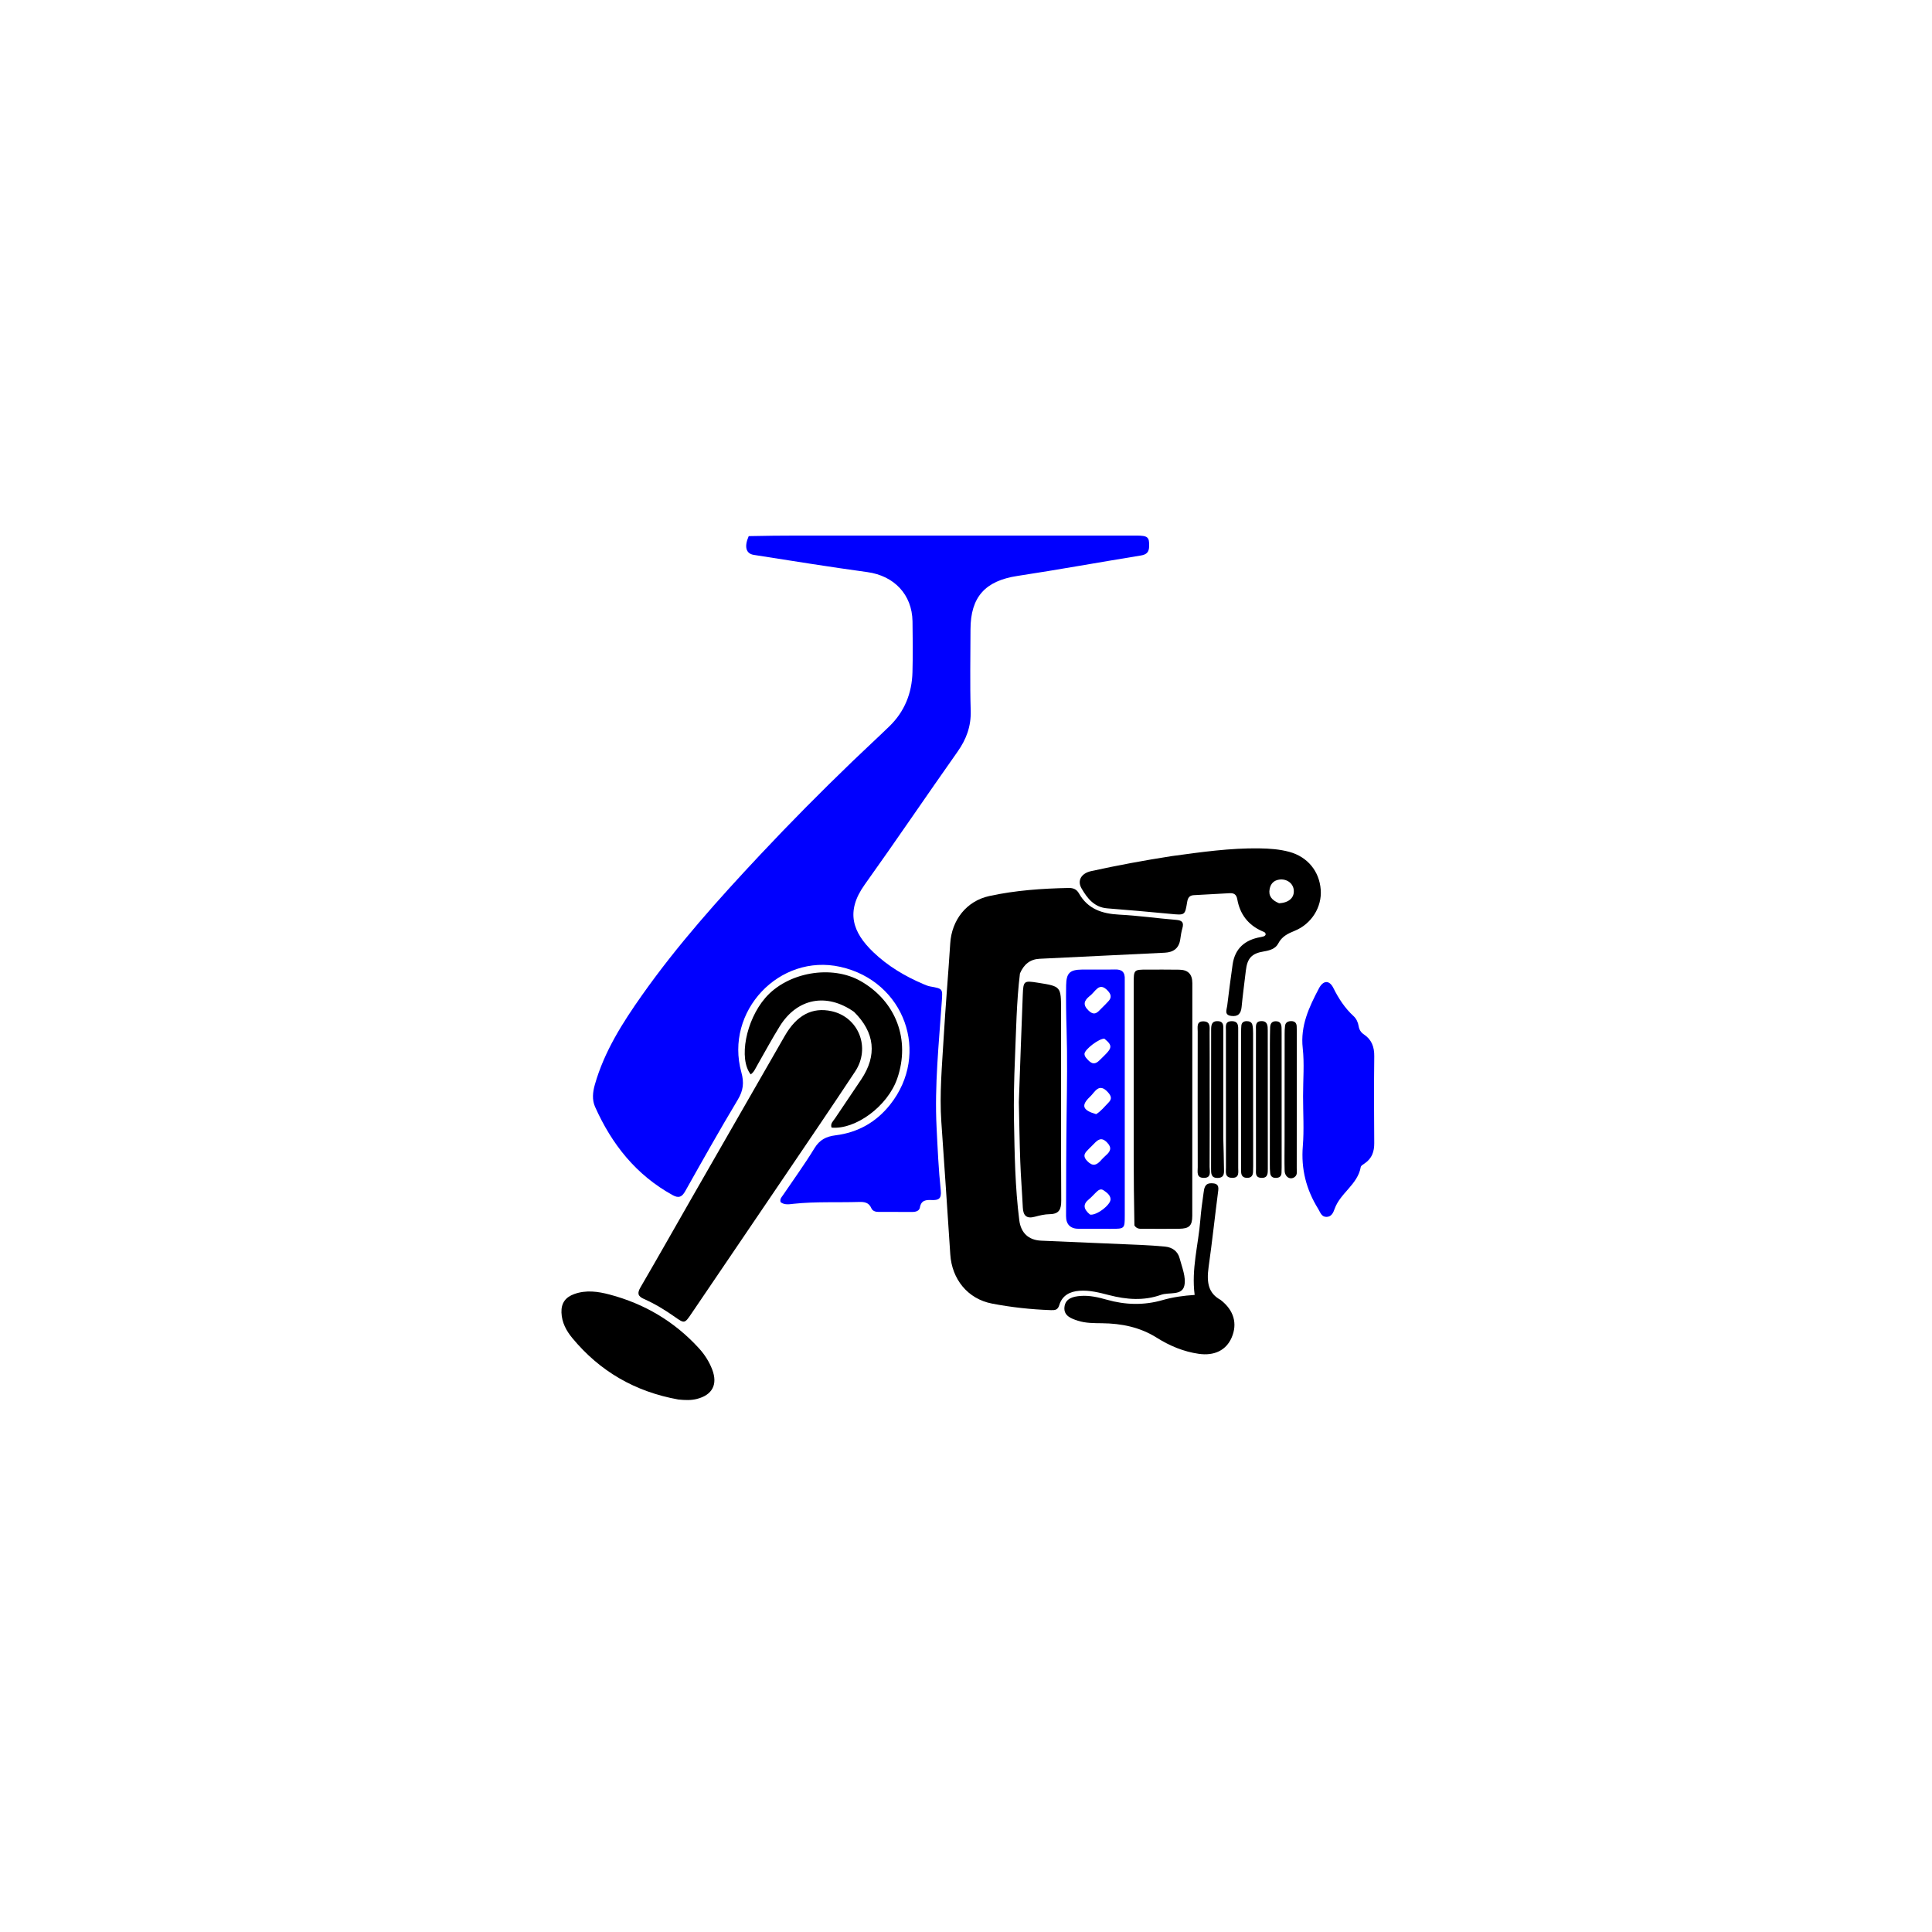 

<svg version="1.1" id="Layer_1" xmlns="http://www.w3.org/2000/svg" xmlns:xlink="http://www.w3.org/1999/xlink" x="0px" y="0px"
	 width="100%" viewBox="0 0 1024 1024" enable-background="new 0 0 1024 1024" xml:space="preserve">
<path fill="#0000FF" opacity="1" stroke="none" 
	d="
M396.836,284.156 
	C405.735,283.966 414.231,283.87 422.728,283.868 
	C482.555,283.855 542.382,283.856 602.21,283.869 
	C608.406,283.87 609.181,284.648 609.067,289.564 
	C608.997,292.587 607.78,293.923 604.695,294.424 
	C582.867,297.967 561.106,301.931 539.247,305.26 
	C522.22,307.853 514.406,316.351 514.384,333.625 
	C514.365,347.957 514.052,362.299 514.491,376.617 
	C514.745,384.919 512.212,391.773 507.516,398.426 
	C490.995,421.831 474.949,445.572 458.295,468.881 
	C448.043,483.231 451.913,494.155 462.88,504.673 
	C470.613,512.089 479.834,517.552 489.742,521.737 
	C490.809,522.187 491.912,522.636 493.042,522.838 
	C499.803,524.052 499.63,524.015 499.17,530.779 
	C497.655,553.015 495.281,575.226 496.406,597.567 
	C496.966,608.693 497.438,619.842 498.628,630.909 
	C499.118,635.457 497.399,636.194 493.816,636.043 
	C490.819,635.917 488.22,636.112 487.565,640 
	C487.261,641.803 485.408,642.363 483.594,642.359 
	C477.595,642.345 471.596,642.337 465.597,642.334 
	C463.982,642.334 462.444,641.831 461.821,640.358 
	C460.521,637.289 458.082,636.98 455.269,637.064 
	C443.794,637.407 432.297,636.815 420.836,638.017 
	C418.484,638.263 415.869,638.822 413.754,637.184 
	C413.191,635.472 414.279,634.52 415.003,633.449 
	C420.604,625.172 426.506,617.078 431.701,608.554 
	C434.446,604.049 437.954,602.346 442.9,601.732 
	C454.655,600.273 464.377,594.793 471.757,585.508 
	C493.298,558.402 479.44,520.057 445.415,512.455 
	C413.072,505.228 383.98,536.038 392.933,568.343 
	C394.443,573.79 393.988,577.948 391.081,582.798 
	C381.491,598.797 372.342,615.063 363.198,631.324 
	C361.424,634.479 359.748,635.222 356.494,633.429 
	C337.143,622.763 324.229,606.457 315.39,586.627 
	C313.729,582.901 314.157,578.832 315.284,574.871 
	C320.289,557.269 329.951,542.104 340.346,527.383 
	C359.123,500.792 380.789,476.619 403.026,452.917 
	C418.871,436.028 435.157,419.588 451.833,403.529 
	C458.309,397.293 464.936,391.213 471.392,384.956 
	C479.458,377.139 483.332,367.403 483.625,356.303 
	C483.863,347.31 483.797,338.304 483.65,329.308 
	C483.417,315.062 473.847,305.157 459.69,303.224 
	C439.604,300.482 419.586,297.232 399.553,294.107 
	C395.402,293.459 394.339,289.82 396.836,284.156 
z"/>
<path fill="#000000" opacity="1" stroke="none" 
	d="
M540.593,515.948 
	C538.738,531.214 538.587,546.178 537.943,561.126 
	C537.47,572.112 537.241,583.086 537.437,594.056 
	C537.752,611.664 538.02,629.293 540.248,646.806 
	C541.091,653.432 545.118,657.276 551.802,657.579 
	C569.404,658.374 587.011,659.054 604.614,659.831 
	C608.925,660.022 613.235,660.32 617.531,660.73 
	C621.375,661.097 624.243,663.206 625.216,666.896 
	C626.483,671.699 628.745,677.017 627.716,681.448 
	C626.456,686.875 619.624,684.756 615.361,686.284 
	C606.281,689.536 597.049,688.824 587.835,686.438 
	C582.687,685.105 577.504,683.748 572.092,684.143 
	C567.022,684.513 562.988,686.614 561.451,691.709 
	C560.665,694.316 559.218,694.477 557.006,694.401 
	C546.505,694.041 536.07,692.903 525.781,690.927 
	C512.914,688.455 504.505,678.003 503.667,664.813 
	C502.181,641.412 500.524,618.022 498.929,594.628 
	C497.917,579.79 499.29,565.011 500.15,550.232 
	C501.126,533.473 502.578,516.742 503.646,499.987 
	C504.431,487.667 512.218,477.563 524.335,474.921 
	C538.169,471.903 552.287,470.922 566.444,470.634 
	C568.874,470.584 570.672,471.4 571.84,473.469 
	C576.548,481.809 584.111,484.304 593.176,484.771 
	C603.286,485.291 613.345,486.725 623.444,487.556 
	C626.623,487.818 627.565,488.991 626.679,492.017 
	C626.122,493.922 625.845,495.919 625.559,497.891 
	C624.865,502.669 621.89,504.732 617.323,504.956 
	C607.853,505.42 598.383,505.876 588.913,506.334 
	C576.295,506.945 563.676,507.552 551.058,508.168 
	C546.027,508.413 542.695,511.048 540.593,515.948 
z"/>
<path fill="#000000" opacity="1" stroke="none" 
	d="
M366.73,634.772 
	C383.251,606.001 399.578,577.543 415.918,549.091 
	C422.276,538.021 430.505,533.688 440.779,535.954 
	C455.086,539.111 461.583,555.305 453.259,567.896 
	C440.398,587.352 427.25,606.618 414.175,625.932 
	C398.302,649.379 382.368,672.786 366.483,696.226 
	C362.897,701.516 362.8,701.6 357.677,697.986 
	C352.489,694.326 347.085,691.027 341.28,688.465 
	C338.03,687.031 337.667,685.419 339.461,682.339 
	C348.598,666.652 357.535,650.849 366.73,634.772 
z"/>
<path fill="#000000" opacity="1" stroke="none" 
	d="
M601.263,649.51 
	C601.016,636.768 600.895,624.455 600.883,612.143 
	C600.855,581.849 600.869,551.555 600.887,521.261 
	C600.891,513.936 600.928,513.919 608.016,513.904 
	C613.675,513.893 619.335,513.882 624.994,513.956 
	C629.628,514.017 631.966,516.269 631.962,521.091 
	C631.924,562.203 631.976,603.316 631.928,644.428 
	C631.922,649.703 630.284,651.199 624.979,651.27 
	C618.655,651.355 612.329,651.317 606.004,651.279 
	C604.382,651.27 602.611,651.571 601.263,649.51 
z"/>
<path fill="#000000" opacity="1" stroke="none" 
	d="
M620.938,453.765 
	C636.703,451.616 652.018,449.42 667.551,449.659 
	C672.893,449.742 678.208,450.101 683.37,451.506 
	C693.054,454.143 699.304,461.79 700.019,471.63 
	C700.682,480.73 695.166,489.717 686.209,493.348 
	C682.56,494.828 679.433,496.326 677.484,500.091 
	C676.044,502.871 672.954,503.774 669.87,504.275 
	C663.403,505.325 661.083,507.883 660.322,514.446 
	C659.576,520.888 658.684,527.315 658.071,533.769 
	C657.734,537.311 656.109,538.933 652.577,538.462 
	C648.714,537.947 650.195,535.144 650.447,533.053 
	C651.324,525.789 652.272,518.533 653.299,511.289 
	C654.515,502.707 659.798,498.158 668.087,496.693 
	C668.736,496.578 669.389,496.436 670.008,496.216 
	C670.294,496.115 670.504,495.796 670.757,495.568 
	C671.044,494.164 669.842,493.923 669.028,493.568 
	C661.55,490.3 657.192,484.554 655.783,476.627 
	C655.326,474.055 653.997,473.284 651.684,473.414 
	C645.379,473.767 639.075,474.136 632.769,474.453 
	C630.53,474.565 629.62,475.768 629.26,477.882 
	C628.018,485.164 628.274,485.147 620.122,484.349 
	C609.032,483.262 597.926,482.342 586.82,481.44 
	C579.943,480.881 576.252,476.072 573.237,470.871 
	C570.806,466.679 573.151,462.852 578.319,461.716 
	C592.295,458.644 606.361,456.038 620.938,453.765 
M677.926,478.738 
	C683.247,478.491 686.268,475.651 685.684,471.442 
	C685.197,467.935 681.756,465.624 677.917,466.223 
	C675.101,466.662 673.507,468.404 672.953,471.088 
	C672.193,474.771 673.979,477.097 677.926,478.738 
z"/>
<path fill="#0000FF" opacity="1" stroke="none" 
	d="
M690.651,581 
	C690.65,572.171 691.388,563.761 690.474,555.533 
	C689.154,543.642 693.842,533.777 699.044,523.889 
	C701.338,519.53 704.561,519.341 706.711,523.652 
	C709.496,529.236 712.785,534.318 717.407,538.552 
	C718.889,539.91 719.78,541.848 720.1,543.822 
	C720.421,545.797 721.288,547.187 722.911,548.275 
	C727.023,551.03 728.443,554.91 728.385,559.836 
	C728.206,575.159 728.237,590.486 728.376,605.809 
	C728.418,610.335 727.183,613.961 723.374,616.572 
	C722.56,617.13 721.358,617.795 721.223,618.566 
	C719.596,627.846 710.343,632.321 707.372,640.745 
	C706.67,642.735 705.675,644.989 703.02,644.979 
	C700.353,644.968 699.782,642.528 698.659,640.717 
	C692.332,630.512 689.524,619.609 690.521,607.474 
	C691.228,598.871 690.653,590.162 690.651,581 
z"/>
<path fill="#0000FF" opacity="1" stroke="none" 
	d="
M596.142,519.272 
	C596.152,561.209 596.161,602.675 596.15,644.141 
	C596.148,651.28 596.11,651.291 588.878,651.305 
	C583.216,651.316 577.554,651.27 571.892,651.298 
	C567.351,651.321 565.019,648.985 565.027,644.575 
	C565.06,626.425 565.095,608.274 565.333,590.126 
	C565.528,575.31 565.771,560.501 565.307,545.685 
	C565.062,537.872 564.943,530.048 565.072,522.233 
	C565.181,515.664 567.057,513.964 573.532,513.886 
	C579.36,513.816 585.192,513.976 591.017,513.841 
	C594.581,513.758 596.375,515.139 596.142,519.272 
M580.985,590.528 
	C583.59,588.938 585.415,586.517 587.523,584.398 
	C589.46,582.451 589.045,580.94 587.222,578.916 
	C582.468,573.639 580.366,578.791 577.817,581.201 
	C572.894,585.854 573.65,588.42 580.985,590.528 
M577.493,527.971 
	C574.547,530.376 573.755,532.601 577.037,535.689 
	C580.407,538.859 581.973,536.159 583.958,534.287 
	C585.168,533.144 586.304,531.921 587.449,530.711 
	C589.329,528.721 588.904,526.979 587.113,525.075 
	C582.485,520.157 580.734,525.596 577.493,527.971 
M577.718,643.742 
	C580.938,644.479 588.882,638.575 588.616,635.488 
	C588.431,633.336 586.647,632.115 585.041,630.964 
	C583.224,629.662 581.968,630.982 580.756,632.14 
	C579.56,633.283 578.485,634.57 577.201,635.598 
	C573.927,638.215 574.122,640.733 577.718,643.742 
M583.985,614.492 
	C584.692,613.795 585.365,613.06 586.111,612.409 
	C588.572,610.261 589.519,608.301 586.673,605.443 
	C583.643,602.4 581.795,604.191 579.715,606.327 
	C578.907,607.156 578.068,607.955 577.257,608.782 
	C575.371,610.705 573.368,612.337 576.214,615.332 
	C579.066,618.331 581.191,617.84 583.985,614.492 
M585.362,550.528 
	C582.715,550.307 574.977,556.072 574.798,558.54 
	C574.747,559.25 575.19,560.149 575.686,560.719 
	C577.606,562.931 579.539,565.116 582.632,562.103 
	C589.032,555.867 590.613,554.804 585.362,550.528 
z"/>
<path fill="#000000" opacity="1" stroke="none" 
	d="
M359.53,741.773 
	C336.579,737.632 317.952,726.837 303.366,709.229 
	C300.171,705.373 297.786,701.006 297.586,695.688 
	C297.394,690.578 299.791,687.518 304.381,685.866 
	C310.638,683.613 316.949,684.505 323.077,686.127 
	C341.552,691.015 357.423,700.383 370.376,714.529 
	C373.441,717.877 375.875,721.658 377.495,725.903 
	C380.51,733.811 377.545,739.37 369.388,741.458 
	C366.253,742.26 363.12,742.127 359.53,741.773 
z"/>
<path fill="#000000" opacity="1" stroke="none" 
	d="
M540.012,584.131 
	C540.699,564.854 541.346,546.055 542.093,527.26 
	C542.388,519.854 542.694,519.693 549.98,520.844 
	C562.378,522.804 562.368,522.804 562.368,535.222 
	C562.367,568.887 562.296,602.551 562.473,636.215 
	C562.497,640.91 561.455,643.483 556.306,643.54 
	C553.682,643.568 551.018,644.22 548.457,644.906 
	C544.042,646.089 542.312,644.258 542.11,640.001 
	C541.723,631.853 541.063,623.717 540.763,615.567 
	C540.384,605.253 540.251,594.93 540.012,584.131 
z"/>
<path fill="#000000" opacity="1" stroke="none" 
	d="
M452.651,536.306 
	C438.097,526.061 422.515,529.094 413.297,543.919 
	C409.079,550.703 405.302,557.759 401.323,564.691 
	C400.349,566.388 399.622,568.279 397.889,569.452 
	C391.392,561.226 395.338,540.852 405.571,528.963 
	C417.37,515.253 440.839,511.154 456.336,520.096 
	C475.042,530.889 482.556,551.231 475.582,571.563 
	C470.486,586.418 453.353,598.831 440.741,597.649 
	C439.986,595.545 441.562,594.273 442.536,592.82 
	C447.172,585.903 451.866,579.024 456.485,572.096 
	C464.965,559.378 463.742,547.269 452.651,536.306 
z"/>
<path fill="#000000" opacity="1" stroke="none" 
	d="
M646.927,688.971 
	C654.012,694.431 656.007,701.589 652.778,708.998 
	C649.889,715.625 643.665,718.735 635.402,717.562 
	C627.348,716.418 619.958,713.326 613.157,709.041 
	C604.221,703.41 594.428,701.455 584.114,701.344 
	C579.769,701.297 575.412,701.338 571.246,699.994 
	C567.708,698.853 563.726,697.381 564.175,692.837 
	C564.643,688.104 568.851,687.161 572.797,686.869 
	C577.501,686.521 582.098,687.583 586.586,688.857 
	C596.441,691.655 606.289,691.933 616.152,689.085 
	C621.718,687.478 627.432,686.708 633.19,686.342 
	C631.395,672.567 635.16,659.772 636.186,646.765 
	C636.564,641.966 637.208,637.183 637.895,632.416 
	C638.243,630.001 638.402,627.17 641.943,627.155 
	C644.384,627.145 646.125,627.682 645.704,630.9 
	C643.938,644.408 642.52,657.963 640.6,671.447 
	C639.32,680.433 640.82,685.599 646.927,688.971 
z"/>
<path fill="#000000" opacity="1" stroke="none" 
	d="
M648.364,602.989 
	C648.495,608.648 648.692,613.809 648.73,618.971 
	C648.749,621.386 649.249,624.286 645.344,624.332 
	C641.845,624.373 641.888,621.866 641.887,619.489 
	C641.882,594.99 641.901,570.491 641.925,545.992 
	C641.927,543.546 642.065,541.086 645.486,541.233 
	C648.729,541.373 648.38,543.844 648.38,545.994 
	C648.384,564.827 648.371,583.659 648.364,602.989 
z"/>
<path fill="#000000" opacity="1" stroke="none" 
	d="
M641.143,575 
	C641.151,589.82 641.211,604.141 641.114,618.461 
	C641.098,620.824 642.309,624.421 637.882,624.3 
	C634.004,624.194 634.83,621.007 634.825,618.669 
	C634.777,594.69 634.776,570.712 634.811,546.734 
	C634.814,544.384 634.025,541.163 638.011,541.339 
	C641.769,541.504 641.096,544.657 641.115,547.025 
	C641.187,556.183 641.143,565.342 641.143,575 
z"/>
<path fill="#000000" opacity="1" stroke="none" 
	d="
M656.256,578 
	C656.274,591.992 656.323,605.483 656.281,618.975 
	C656.274,621.316 657.013,624.406 652.962,624.278 
	C649.019,624.154 649.785,621.112 649.78,618.764 
	C649.736,594.612 649.741,570.461 649.762,546.309 
	C649.764,544.078 649.108,541.287 652.79,541.247 
	C656.609,541.205 656.274,544.001 656.274,546.519 
	C656.272,556.846 656.262,567.173 656.256,578 
z"/>
<path fill="#000000" opacity="1" stroke="none" 
	d="
M657.817,606.998 
	C657.816,586.688 657.812,566.876 657.818,547.065 
	C657.818,545.902 657.822,544.733 657.94,543.578 
	C658.102,541.992 659.138,541.272 660.655,541.229 
	C662.105,541.189 663.424,541.688 663.782,543.167 
	C664.128,544.598 664.156,546.129 664.158,547.617 
	C664.19,571.091 664.195,594.564 664.203,618.038 
	C664.204,619.036 664.178,620.035 664.143,621.033 
	C664.076,622.928 663.375,624.217 661.217,624.285 
	C658.896,624.358 657.83,623.202 657.819,620.982 
	C657.798,616.488 657.815,611.993 657.817,606.998 
z"/>
<path fill="#000000" opacity="1" stroke="none" 
	d="
M665.669,579 
	C665.669,567.675 665.654,556.85 665.683,546.025 
	C665.688,543.926 665.194,541.322 668.472,541.214 
	C671.899,541.101 671.929,543.74 671.933,546.105 
	C671.974,570.586 671.985,595.066 671.97,619.547 
	C671.969,621.905 672.022,624.482 668.473,624.286 
	C665.116,624.101 665.707,621.512 665.699,619.469 
	C665.65,606.146 665.671,592.823 665.669,579 
z"/>
<path fill="#000000" opacity="1" stroke="none" 
	d="
M680.85,604.999 
	C680.859,585.703 680.863,566.906 680.886,548.109 
	C680.888,546.617 680.909,545.109 681.114,543.635 
	C681.366,541.827 682.729,541.221 684.37,541.217 
	C686.125,541.212 687.181,542.075 687.269,543.909 
	C687.308,544.74 687.33,545.572 687.33,546.403 
	C687.328,570.689 687.333,594.975 687.296,619.261 
	C687.294,620.855 687.785,622.698 686.156,623.868 
	C683.822,625.546 680.977,623.812 680.879,620.469 
	C680.732,615.483 680.847,610.489 680.85,604.999 
z"/>
<path fill="#000000" opacity="1" stroke="none" 
	d="
M673.062,553.043 
	C673.1,549.893 673.097,547.233 673.192,544.577 
	C673.259,542.734 673.954,541.312 676.106,541.283 
	C678.511,541.25 679.229,542.749 679.251,544.844 
	C679.26,545.675 679.285,546.505 679.285,547.336 
	C679.293,571.103 679.299,594.869 679.301,618.635 
	C679.301,619.632 679.263,620.628 679.229,621.624 
	C679.167,623.475 678.14,624.243 676.353,624.304 
	C674.56,624.366 673.453,623.582 673.233,621.828 
	C673.048,620.351 673.031,618.847 673.031,617.355 
	C673.032,596.082 673.049,574.809 673.062,553.043 
z"/>
</svg>